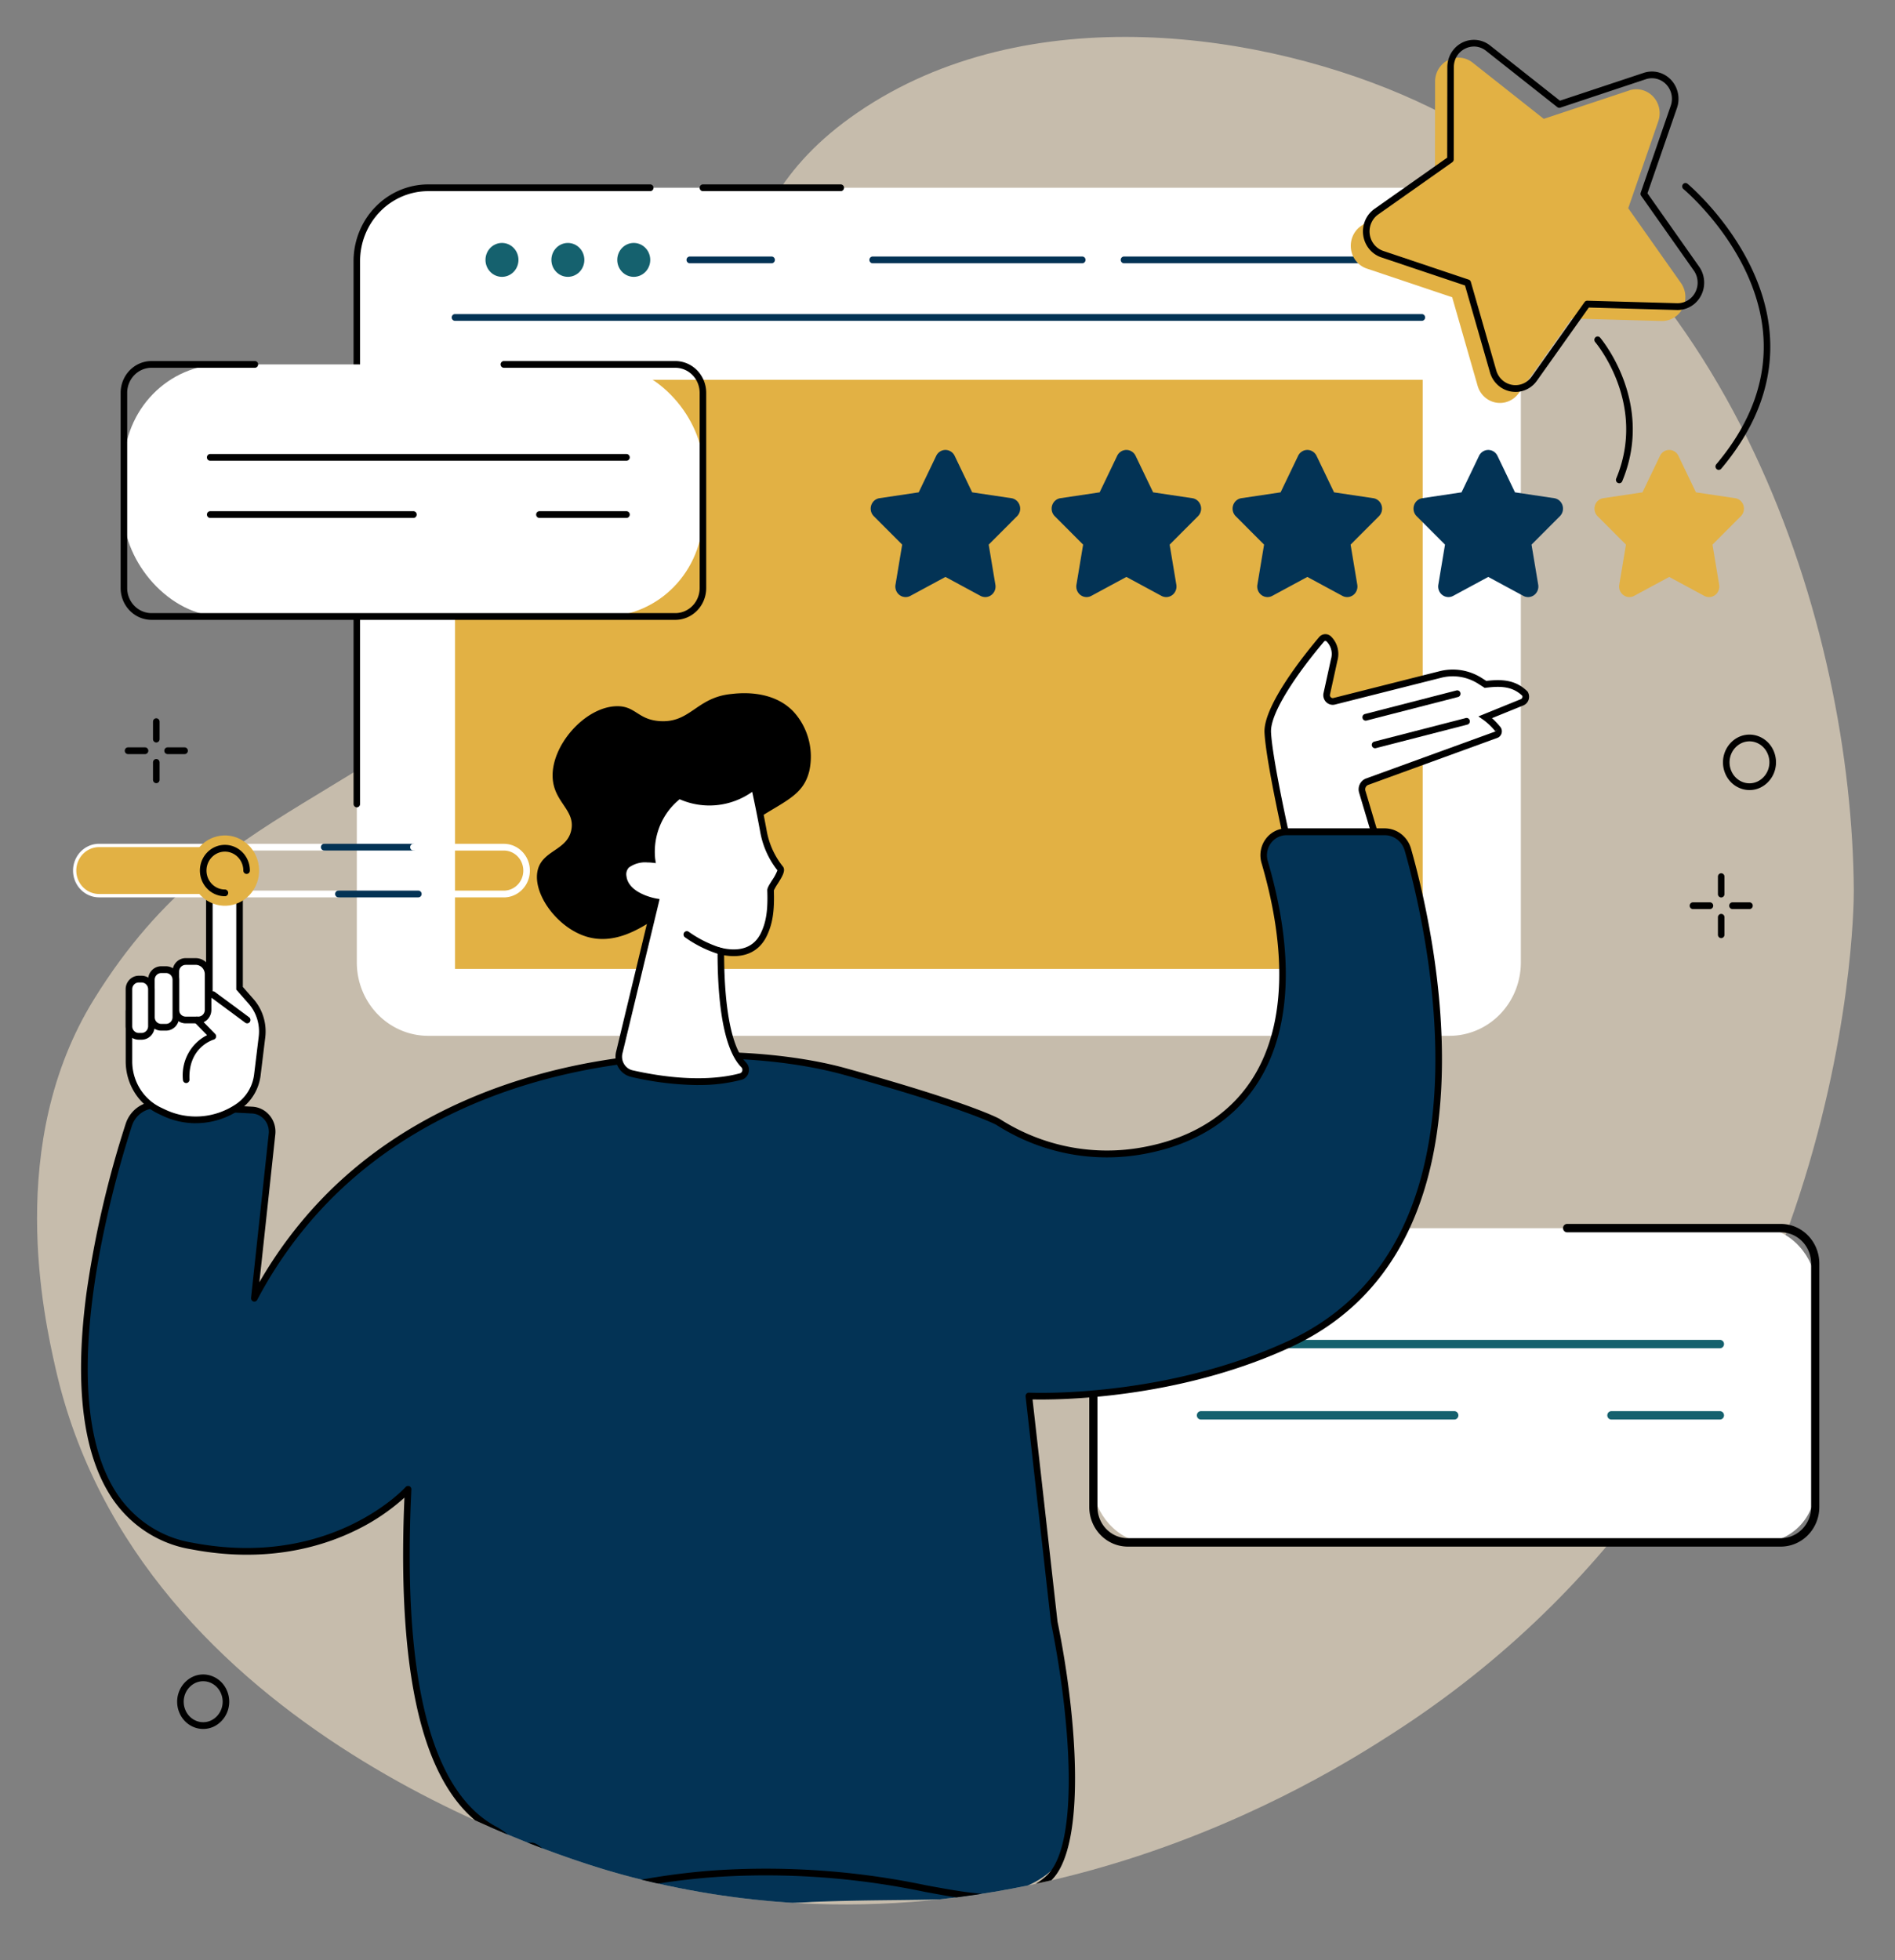 <?xml version="1.0" encoding="utf-8"?>
<svg id="svg2" viewBox="0 -23.631 651.38 673.591" xmlns="http://www.w3.org/2000/svg" xmlns:bx="https://boxy-svg.com" width="651.38px" height="673.591px"><rect x="0" y="-23.631" width="651.38" height="673.591" fill="#808080" stroke="none"/><desc>Source: openclipart.org/detail/209545</desc><defs><bx:export><bx:file format="svg" path="Untitled 2.svg"/></bx:export><clipPath id="clip-path"><path id="Path_835" data-name="Path 835" d="M334.575,196.522c-.24-38.03-17.7-92.966-64.878-114.012-22.36-9.973-57.7-15.139-82.906,1.657C163.261,99.852,173.457,118.1,147.5,149.425c-29.9,36.074-53.946,31.2-73.992,62.709-13.239,20.809-7.4,46-5.725,53.223,12.281,52.963,76.748,71.17,83.979,73.1,35.691,9.495,67.457,1.668,88.713-7.07.2-.084.394.173.6.089a197.772,197.772,0,0,0,25.456-12.32c10.037-6.27,18.437-14.027,25.738-21.463.1-.1-.042-.456.053-.553,41.626-42.439,42.28-97.663,42.261-100.616Z" transform="translate(-65.051 -73.258)" fill="none"/></clipPath></defs><g id="Group_42" data-name="Group 42" transform="matrix(2.317, 0, 0, 2.381, -1787.001, -6596.817)" style=""><g id="Social_Posts" data-name="Social Posts" transform="translate(776.752 2766.01)"><path id="Path_788" data-name="Path 788" d="M334.575,196.522c-.24-38.03-17.7-92.966-64.878-114.012-22.36-9.973-57.7-15.139-82.906,1.657C163.261,99.852,173.457,118.1,147.5,149.425c-29.9,36.074-53.946,31.2-73.992,62.709-13.239,20.809-7.4,46-5.725,53.223,12.281,52.963,76.748,71.17,83.979,73.1,57.4,15.268,104.643-14.256,114.356-20.328C333.687,275.9,334.595,200,334.573,196.522Z" transform="translate(-65.051 -73.258)" fill="#feecd0" opacity="0.56"/><path id="Path_789" data-name="Path 789" d="M245.412,151.17H396.934a10.587,10.587,0,0,1,10.582,10.582V262.983a10.587,10.587,0,0,1-10.582,10.582H245.412a10.587,10.587,0,0,1-10.582-10.582V161.752A10.587,10.587,0,0,1,245.412,151.17Z" transform="translate(-187.389 -129.399)" fill="#fff"/><path id="Path_790" data-name="Path 790" d="M233.576,239.336a.487.487,0,0,1-.486-.486V160.5a11.081,11.081,0,0,1,11.068-11.068h32.947a.486.486,0,1,1,0,.972H244.158a10.108,10.108,0,0,0-10.1,10.1V238.85A.487.487,0,0,1,233.576,239.336Z" transform="translate(-186.135 -128.145)"/><path id="Path_791" data-name="Path 791" d="M437.775,150.412H417.326a.486.486,0,0,1,0-.972h20.448a.486.486,0,1,1,0,.972Z" transform="translate(-318.541 -128.153)"/><path id="Path_792" data-name="Path 792" d="M429.139,217.4H285.706a.486.486,0,0,1,0-.972H429.139a.486.486,0,0,1,0,.972Z" transform="translate(-223.699 -176.424)" fill="#033355"/><path id="Path_793" data-name="Path 793" d="M308.03,182.125a2.445,2.445,0,1,1-2.445-2.445A2.446,2.446,0,0,1,308.03,182.125Z" transform="translate(-236.611 -149.943)" fill="#15616e"/><circle id="Ellipse_11" data-name="Ellipse 11" cx="2.445" cy="2.445" r="2.445" transform="translate(76.306 29.737)" fill="#15616e"/><path id="Path_794" data-name="Path 794" d="M378,182.125a2.445,2.445,0,1,1-2.445-2.445A2.446,2.446,0,0,1,378,182.125Z" transform="translate(-287.03 -149.943)" fill="#15616e"/><path id="Path_795" data-name="Path 795" d="M685.2,187.662H640.886a.486.486,0,0,1,0-.972H685.2a.486.486,0,0,1,0,.972Z" transform="translate(-479.632 -154.994)" fill="#033355"/><path id="Path_796" data-name="Path 796" d="M538.541,187.662H507.446a.486.486,0,1,1,0-.972h31.095a.486.486,0,0,1,0,.972Z" transform="translate(-383.479 -154.994)" fill="#033355"/><path id="Path_797" data-name="Path 797" d="M422.495,187.662H410.356a.486.486,0,1,1,0-.972h12.138a.486.486,0,1,1,0,.972Z" transform="translate(-313.518 -154.994)" fill="#033355"/><rect id="Rectangle_53" data-name="Rectangle 53" width="143.556" height="85.027" transform="translate(62.008 49.484)" style="fill: rgb(226, 177, 68);"/><rect id="Rectangle_54" data-name="Rectangle 54" width="107.091" height="45.357" rx="8" transform="translate(156.711 171.924)" fill="#fff"/><path id="Path_798" data-name="Path 798" d="M726.292,732.922H629.414a5.72,5.72,0,0,1-5.714-5.714V692.064a5.719,5.719,0,0,1,5.714-5.714h19.11a.606.606,0,0,1,0,1.213h-19.11a4.5,4.5,0,0,0-4.5,4.5v35.144a4.5,4.5,0,0,0,4.5,4.5h96.877a4.5,4.5,0,0,0,4.5-4.5V692.061a4.5,4.5,0,0,0-4.5-4.5h-31.7a.606.606,0,1,1,0-1.213h31.7a5.719,5.719,0,0,1,5.714,5.714v35.144A5.719,5.719,0,0,1,726.292,732.922Z" transform="translate(-467.598 -515.035)"/><path id="Path_799" data-name="Path 799" d="M758.42,747.443H681.426a.606.606,0,0,1,0-1.213H758.42a.606.606,0,1,1,0,1.213Z" transform="translate(-508.757 -558.183)" fill="#15616e"/><path id="Path_800" data-name="Path 800" d="M915.454,784.263h-16.1a.606.606,0,0,1,0-1.213h16.1a.606.606,0,1,1,0,1.213Z" transform="translate(-665.792 -584.714)" fill="#15616e"/><path id="Path_801" data-name="Path 801" d="M719.012,784.263H681.426a.606.606,0,0,1,0-1.213h37.586a.606.606,0,0,1,0,1.213Z" transform="translate(-508.757 -584.714)" fill="#15616e"/><rect id="Rectangle_55" data-name="Rectangle 55" width="85.899" height="36.381" rx="14.66" transform="translate(12.887 47.266)" fill="#fff"/><path id="Path_802" data-name="Path 802" d="M191.719,278.024H114.013a4.589,4.589,0,0,1-4.583-4.583V245.253a4.589,4.589,0,0,1,4.583-4.583h15.329a.486.486,0,1,1,0,.972H114.013a3.614,3.614,0,0,0-3.61,3.61v28.189a3.614,3.614,0,0,0,3.61,3.61h77.706a3.614,3.614,0,0,0,3.61-3.61V245.253a3.614,3.614,0,0,0-3.61-3.61H166.288a.486.486,0,0,1,0-.972h25.431a4.589,4.589,0,0,1,4.583,4.583v28.189A4.589,4.589,0,0,1,191.719,278.024Z" transform="translate(-97.029 -193.89)"/><path id="Path_803" data-name="Path 803" d="M217.482,289.672H155.726a.486.486,0,1,1,0-.972h61.756a.486.486,0,1,1,0,.972Z" transform="translate(-130.039 -228.5)"/><path id="Path_804" data-name="Path 804" d="M343.439,319.2H330.526a.486.486,0,0,1,0-.972h12.912a.486.486,0,0,1,0,.972Z" transform="translate(-255.995 -249.778)"/><path id="Path_805" data-name="Path 805" d="M185.884,319.2H155.736a.486.486,0,1,1,0-.972h30.147a.486.486,0,1,1,0,.972Z" transform="translate(-130.046 -249.778)"/><path id="Path_806" data-name="Path 806" d="M528.518,293.555l-5.815-.844-2.6-5.27a1.524,1.524,0,0,0-2.733,0l-2.6,5.27-5.815.844a1.523,1.523,0,0,0-.844,2.6l4.208,4.1-.992,5.79a1.524,1.524,0,0,0,2.21,1.607l5.2-2.733,5.2,2.733a1.523,1.523,0,0,0,2.21-1.607l-.992-5.79,4.208-4.1A1.523,1.523,0,0,0,528.518,293.555Z" transform="translate(-383.973 -226.981)" fill="#033355"/><path id="Path_807" data-name="Path 807" d="M624.587,293.555l-5.815-.844-2.6-5.27a1.524,1.524,0,0,0-2.733,0l-2.6,5.27-5.815.844a1.523,1.523,0,0,0-.844,2.6l4.208,4.1-.992,5.79a1.524,1.524,0,0,0,2.21,1.607l5.2-2.733,5.2,2.733a1.523,1.523,0,0,0,2.21-1.607l-.992-5.79,4.208-4.1a1.523,1.523,0,0,0-.844-2.6Z" transform="translate(-453.198 -226.981)" fill="#033355"/><path id="Path_808" data-name="Path 808" d="M720.657,293.555l-5.815-.844-2.6-5.27a1.524,1.524,0,0,0-2.733,0l-2.6,5.27-5.815.844a1.523,1.523,0,0,0-.844,2.6l4.208,4.1-.992,5.79a1.524,1.524,0,0,0,2.21,1.607l5.2-2.733,5.2,2.733a1.523,1.523,0,0,0,2.21-1.607l-.992-5.79,4.208-4.1A1.523,1.523,0,0,0,720.657,293.555Z" transform="translate(-522.423 -226.981)" fill="#033355"/><path id="Path_809" data-name="Path 809" d="M816.717,293.555l-5.815-.844-2.6-5.27a1.524,1.524,0,0,0-2.733,0l-2.6,5.27-5.815.844a1.523,1.523,0,0,0-.844,2.6l4.208,4.1-.992,5.79a1.524,1.524,0,0,0,2.21,1.607l5.2-2.733,5.2,2.733a1.523,1.523,0,0,0,2.21-1.607l-.992-5.79,4.208-4.1A1.523,1.523,0,0,0,816.717,293.555Z" transform="translate(-591.642 -226.981)" fill="#033355"/><path id="Path_810" data-name="Path 810" d="M912.787,293.555l-5.815-.844-2.6-5.27a1.524,1.524,0,0,0-2.733,0l-2.6,5.27-5.815.844a1.523,1.523,0,0,0-.844,2.6l4.208,4.1-.992,5.79a1.524,1.524,0,0,0,2.21,1.607l5.2-2.733,5.2,2.733a1.523,1.523,0,0,0,2.21-1.607l-.992-5.79,4.208-4.1A1.523,1.523,0,0,0,912.787,293.555Z" transform="translate(-660.867 -226.981)" style="fill: rgb(226, 177, 68);"/><path id="Path_811" data-name="Path 811" d="M803.847,88.671l-12.678,4.1-10.562-8.12a3.457,3.457,0,0,0-5.563,2.736l-.02,13.323-10.987,7.536a3.455,3.455,0,0,0,.88,6.133l12.664,4.138,3.772,12.778a3.456,3.456,0,0,0,6.108,1.056l7.849-10.766,13.318.36a3.456,3.456,0,0,0,2.892-5.482L803.7,105.668l4.46-12.555a3.456,3.456,0,0,0-4.32-4.446Z" transform="translate(-567.639 -80.944)" style="fill: rgb(226, 177, 68);"/><path id="Path_812" data-name="Path 812" d="M791.639,125.572a4.068,4.068,0,0,1-.685-.059,3.922,3.922,0,0,1-3.11-2.769l-3.7-12.532-12.421-4.057a3.942,3.942,0,0,1-1.006-7L781.5,91.764l.02-13.066a3.942,3.942,0,0,1,6.346-3.118l10.358,7.964,12.435-4.018a3.943,3.943,0,0,1,4.929,5.072L811.21,96.911l7.665,10.585a3.943,3.943,0,0,1-3.3,6.254l-13.063-.355-7.7,10.56a3.915,3.915,0,0,1-3.174,1.621Zm-6.167-49.847a3,3,0,0,0-1.322.313,2.914,2.914,0,0,0-1.66,2.66l-.019,13.323a.488.488,0,0,1-.212.4L771.271,99.96a2.968,2.968,0,0,0,.757,5.27l12.664,4.138a.483.483,0,0,1,.316.324l3.772,12.778a2.97,2.97,0,0,0,5.248.908l7.849-10.766a.492.492,0,0,1,.408-.2l13.317.36h.087a2.97,2.97,0,0,0,2.4-4.711l-7.816-10.791a.489.489,0,0,1-.064-.45l4.459-12.555a2.967,2.967,0,0,0-3.711-3.817h0l-12.678,4.1a.487.487,0,0,1-.447-.078l-10.562-8.12a2.939,2.939,0,0,0-1.8-.626ZM810.8,79.986h0Z" transform="translate(-572.299 -74.338)"/><path id="Path_813" data-name="Path 813" d="M943.9,190.124a.489.489,0,0,1-.369-.808c5.2-6.01,7.542-12.384,6.952-18.942-1.082-12.01-11.719-20.7-11.828-20.789a.487.487,0,0,1,.609-.76c.112.089,11.062,9.028,12.186,21.452.617,6.835-1.8,13.454-7.184,19.675a.482.482,0,0,1-.369.168Z" transform="translate(-694.411 -127.633)"/><path id="Path_814" data-name="Path 814" d="M895.535,249.147a.526.526,0,0,1-.193-.039.489.489,0,0,1-.257-.64c4.63-10.8-3.046-19.61-3.124-19.7a.487.487,0,0,1,.727-.648c.081.092,8.17,9.347,3.292,20.731a.488.488,0,0,1-.447.3Z" transform="translate(-660.81 -184.73)"/><g id="Group_3" data-name="Group 3" transform="translate(0 0)" clip-path="url(#clip-path)"><path id="Path_815" data-name="Path 815" d="M175.367,734.762h-.047a.485.485,0,0,1-.436-.534l1.065-10.817a.487.487,0,1,1,.97.1l-1.065,10.817a.487.487,0,0,1-.483.439Z" transform="translate(-144.191 -541.423)"/><path id="Path_816" data-name="Path 816" d="M756.628,391.587c-1.654-1.568-3.588-1.615-5.851-1.336l-.8-.5a7.637,7.637,0,0,0-5.868-.939l-15.774,3.873a.913.913,0,0,1-1.109-1.09c.3-1.324.752-3.311,1.1-4.879a2.973,2.973,0,0,0-.813-3.037.733.733,0,0,0-1.048.064c-1.746,2-8.193,9.66-7.989,13.449.235,4.379,3.241,17.132,3.241,17.132h13.407l-2.63-8.587a1.175,1.175,0,0,1,.732-1.45l19.144-6.771a.519.519,0,0,0,.221-.827,9.85,9.85,0,0,0-1.83-1.7l5.443-2.152a.864.864,0,0,0,.425-1.246Z" transform="translate(-535.889 -296.802)" fill="#fff"/><path id="Path_817" data-name="Path 817" d="M734.521,413.563H720.069l-.089-.374c-.123-.523-3.018-12.845-3.253-17.218-.212-3.934,6.153-11.554,8.109-13.8a1.221,1.221,0,0,1,1.744-.1,3.477,3.477,0,0,1,.961,3.5c-.349,1.57-.8,3.557-1.1,4.882a.412.412,0,0,0,.117.4.417.417,0,0,0,.4.109l15.774-3.873a8.177,8.177,0,0,1,6.242,1l.654.408c2.414-.279,4.381-.117,6.075,1.487l.05.048.034.059a1.349,1.349,0,0,1-.665,1.945l-4.65,1.836a11.762,11.762,0,0,1,1.227,1.249,1.007,1.007,0,0,1-.43,1.6L732.126,403.5a.685.685,0,0,0-.428.85l2.822,9.218Zm-13.681-.972H733.2l-2.437-7.958a1.658,1.658,0,0,1,1.034-2.054l19.143-6.771.383-.369-.369.316a9.4,9.4,0,0,0-1.732-1.618l-.766-.517,6.3-2.49a.381.381,0,0,0,.218-.229.363.363,0,0,0-.008-.266c-1.45-1.333-3.144-1.431-5.4-1.151l-.17.022-.944-.59a7.184,7.184,0,0,0-5.494-.88l-15.774,3.873a1.4,1.4,0,0,1-1.7-1.671c.3-1.322.752-3.308,1.1-4.876a2.505,2.505,0,0,0-.665-2.571.263.263,0,0,0-.179-.064.244.244,0,0,0-.176.087c-3.9,4.474-8.022,10.266-7.871,13.1.207,3.867,2.646,14.533,3.141,16.671Z" transform="translate(-534.627 -295.552)"/><path id="Path_818" data-name="Path 818" d="M774.175,429.368a.486.486,0,0,1-.117-.958l13.6-3.406a.487.487,0,0,1,.235.944l-13.6,3.406A.423.423,0,0,1,774.175,429.368Z" transform="translate(-575.676 -326.705)"/><path id="Path_819" data-name="Path 819" d="M769.215,415.118a.486.486,0,0,1-.117-.958l13.6-3.406a.487.487,0,0,1,.235.944l-13.6,3.406A.423.423,0,0,1,769.215,415.118Z" transform="translate(-572.102 -316.437)"/><path id="Path_820" data-name="Path 820" d="M101.015,523.231c3.809.229,10.194.545,14.075.729a3.121,3.121,0,0,1,2.951,3.459l-2.621,23.69a62.18,62.18,0,0,1,9.987-13.611c22.98-23.659,60.862-23.628,77.647-19.1,18.571,5.013,22.7,7.265,22.7,7.265a30.37,30.37,0,0,0,21.756,4.108c17.19-3.127,24.958-17.841,17.8-41.61a3.389,3.389,0,0,1,3.239-4.373h14.581a3.563,3.563,0,0,1,3.42,2.562c3.322,11.331,14.421,56.989-17.537,71.363-18.861,8.484-38.684,7.505-38.684,7.505q1.882,16.317,3.761,32.632c3.786,18.015,3.663,32.332,0,35.476-6.245,5.864-16.488,4.142-35.943,4.917-18.5,1.274-39.785-6.685-47-10.4-7.7-3.962-14.594-15.835-12.91-49.157,0,0-11.046,12.1-32.067,8.182-25.959-4.837-13.393-48.631-9.372-60.781a4.182,4.182,0,0,1,4.228-2.861Z" transform="translate(-83.176 -369.076)" fill="#033355"/><path id="Path_821" data-name="Path 821" d="M155.288,628.429a11.843,11.843,0,0,1-5.661-1.411c-4.555-2.344-7.989-7.005-10.213-13.851-2.663-8.207-3.68-19.823-3.021-34.535a30.837,30.837,0,0,1-7.4,4.8c-4.982,2.344-13.225,4.708-24.212,2.66a17.615,17.615,0,0,1-12.5-8.545c-3.744-6.338-4.773-15.916-3.057-28.465a143.142,143.142,0,0,1,5.812-24.4,4.673,4.673,0,0,1,4.72-3.2c3.884.235,10.481.559,14.069.729a3.606,3.606,0,0,1,3.409,4l-2.361,21.337a62.29,62.29,0,0,1,8.894-11.652c12.837-13.214,29.608-18.314,41.417-20.261,15.042-2.484,28.826-1.1,36.706,1.031,18.417,4.968,22.634,7.215,22.8,7.307a30.07,30.07,0,0,0,21.435,4.055c7.4-1.344,13.069-4.94,16.408-10.395,4.485-7.327,4.834-17.906,1.012-30.594a3.878,3.878,0,0,1,3.705-5h14.581a4.074,4.074,0,0,1,3.887,2.914c1.618,5.516,5.292,19.943,4.482,34.7-1.02,18.518-8.517,31.047-22.287,37.242-16.972,7.634-34.931,7.64-38.337,7.567l3.7,32.05c3.026,14.416,4.273,32.9-1.078,37.5-4.672,4.007-10.207,3.018-18.585,1.523a117.873,117.873,0,0,0-31.039-2.149,102.932,102.932,0,0,0-17.216,2.669c-3.032.687-7.841-7.628-10.071-7.628Zm-18.35-51.485a.484.484,0,0,1,.486.511c-1.378,27.28,2.878,43.666,12.647,48.7,4,2.059,9.5,10.218,15.073,8.955a105.169,105.169,0,0,1,17.366-2.688,118.773,118.773,0,0,1,31.276,2.16c8.1,1.447,13.457,2.406,17.777-1.3,5.063-4.342,3.7-22.524.754-36.579l-.008-.045-3.764-32.632a.483.483,0,0,1,.129-.388.493.493,0,0,1,.38-.154c.2.008,19.932.872,38.46-7.463,13.41-6.033,20.717-18.28,21.711-36.407.8-14.611-2.839-28.907-4.443-34.375a3.1,3.1,0,0,0-2.954-2.213H267.249a2.9,2.9,0,0,0-2.772,3.744c3.9,12.963,3.518,23.816-1.115,31.385-3.487,5.7-9.389,9.448-17.065,10.845a31.01,31.01,0,0,1-22.1-4.172c-.02-.008-4.337-2.289-22.569-7.209-18-4.856-54.86-4-77.17,18.968a61.459,61.459,0,0,0-9.908,13.5.487.487,0,0,1-.911-.288l2.621-23.69a2.632,2.632,0,0,0-2.49-2.92c-3.588-.173-10.191-.5-14.08-.729a3.7,3.7,0,0,0-3.736,2.529c-2.831,8.55-11.4,37.575-2.842,52.066a16.675,16.675,0,0,0,11.839,8.084c20.488,3.817,31.508-7.913,31.617-8.034a.49.49,0,0,1,.36-.159Z" transform="translate(-81.888 -367.815)"/><path id="Path_822" data-name="Path 822" d="M131.95,527.957l-1.7-1.889V513.351a2.241,2.241,0,0,0-4.482,0v13.692l-11.923,2.6v6.989a7.815,7.815,0,0,0,4.532,7.092l.592.274a11.407,11.407,0,0,0,11.049-.816,6.5,6.5,0,0,0,2.878-4.622l.682-5.446a6.489,6.489,0,0,0-1.623-5.155Z" transform="translate(-100.207 -388.762)" fill="#fff"/><path id="Path_823" data-name="Path 823" d="M122.521,544.3a11.886,11.886,0,0,1-5-1.109l-.592-.274a8.325,8.325,0,0,1-4.815-7.534V528l11.923-2.6v-13.3a2.727,2.727,0,1,1,5.454,0v12.527l1.579,1.749a6.97,6.97,0,0,1,1.744,5.541l-.682,5.446a6.972,6.972,0,0,1-3.093,4.968,11.842,11.842,0,0,1-6.516,1.962Zm-9.439-15.514v6.6a7.345,7.345,0,0,0,4.25,6.648l.592.274a10.844,10.844,0,0,0,10.576-.782,6.005,6.005,0,0,0,2.663-4.275l.682-5.446a5.993,5.993,0,0,0-1.5-4.767l-1.83-2.026V512.1a1.753,1.753,0,1,0-3.507,0v14.083l-11.923,2.6Z" transform="translate(-98.96 -387.515)"/><path id="Path_824" data-name="Path 824" d="M142.054,559.252h-1.875a1.46,1.46,0,0,1-1.459-1.459v-5.524a1.46,1.46,0,0,1,1.459-1.459h1.484a1.847,1.847,0,0,1,1.847,1.847v5.136a1.46,1.46,0,0,1-1.459,1.459Z" transform="translate(-118.135 -417.369)" fill="#fff"/><path id="Path_825" data-name="Path 825" d="M140.8,558.484h-1.875a1.946,1.946,0,0,1-1.945-1.945v-5.524a1.946,1.946,0,0,1,1.945-1.945h1.484a2.337,2.337,0,0,1,2.333,2.333v5.136a1.946,1.946,0,0,1-1.945,1.945Zm-1.872-8.439a.97.97,0,0,0-.97.97v5.524a.972.972,0,0,0,.97.97H140.8a.97.97,0,0,0,.97-.97V551.4a1.362,1.362,0,0,0-1.358-1.361H138.93Z" transform="translate(-116.881 -416.115)"/><rect id="Rectangle_56" data-name="Rectangle 56" width="3.624" height="8.31" rx="1.812" transform="translate(16.964 134.62)" fill="#fff"/><path id="Path_826" data-name="Path 826" d="M126.665,562.575h-.71a1.946,1.946,0,0,1-1.945-1.945v-5.4a1.946,1.946,0,0,1,1.945-1.945h.71a1.946,1.946,0,0,1,1.945,1.945v5.4A1.946,1.946,0,0,1,126.665,562.575Zm-.707-8.313a.972.972,0,0,0-.97.97v5.4a.972.972,0,0,0,.97.97h.71a.972.972,0,0,0,.97-.97v-5.4a.972.972,0,0,0-.97-.97Z" transform="translate(-107.535 -419.156)"/><rect id="Rectangle_57" data-name="Rectangle 57" width="3.331" height="8.257" rx="1.665" transform="translate(13.636 135.984)" fill="#fff"/><path id="Path_827" data-name="Path 827" d="M114.461,567.4h-.416a1.946,1.946,0,0,1-1.945-1.945v-5.343a1.946,1.946,0,0,1,1.945-1.945h.416a1.946,1.946,0,0,1,1.945,1.945v5.343A1.946,1.946,0,0,1,114.461,567.4Zm-.416-8.257a.972.972,0,0,0-.97.97v5.343a.972.972,0,0,0,.97.97h.416a.97.97,0,0,0,.97-.97v-5.343a.972.972,0,0,0-.97-.97Z" transform="translate(-98.953 -422.672)"/><path id="Path_828" data-name="Path 828" d="M162.233,570.8a.494.494,0,0,1-.285-.092l-5.091-3.663a.487.487,0,0,1,.567-.791l5.091,3.663a.487.487,0,0,1-.285.883Z" transform="translate(-131.058 -428.432)"/><path id="Path_829" data-name="Path 829" d="M142.962,588.86a.486.486,0,0,1-.486-.467,6.436,6.436,0,0,1,3.582-6.443L144.2,580.1a.487.487,0,0,1,.687-.69l2.372,2.361a.488.488,0,0,1-.212.816c-.154.045-3.806,1.137-3.6,5.762a.487.487,0,0,1-.464.509h-.022Z" transform="translate(-120.834 -437.876)"/><path id="Path_830" data-name="Path 830" d="M347.961,444.818c-2.356,1.467-6.058,3.772-10.18,2.543-4.39-1.311-8.033-6.268-7.218-9.582.713-2.906,4.429-2.839,5-5.868.534-2.85-2.565-3.929-2.777-7.433-.282-4.664,4.761-10.233,9.439-10.364,2.87-.081,3.16,1.953,6.48,2.152,4.521.271,5.418-3.415,10.551-3.912.863-.084,6-.788,9.255,2.543a9.471,9.471,0,0,1,2.356,8.517c-1.249,5.172-6.594,4.538-14.019,12.018-4.485,4.521-4.435,6.617-8.886,9.389Z" transform="translate(-256.289 -317.516)"/><path id="Path_831" data-name="Path 831" d="M397.895,472.088a11.741,11.741,0,0,1-2.518-5.354c-.657-3.507-1.369-6.614-1.369-6.614-5.239,4.345-11.144,1.355-11.144,1.355a10.225,10.225,0,0,0-4.041,9.229s-4.588-.5-4.267,2.459c.319,2.939,4.742,3.674,4.809,3.686L373.979,498.6a2.5,2.5,0,0,0,1.881,3.04c8.293,1.811,13.491,1.132,16.12.43a1.014,1.014,0,0,0,.436-1.713c-2.892-2.856-3.381-11.021-3.37-16.38,2.674.6,5.144.064,6.371-2.4a12.485,12.485,0,0,0,1.006-6.388C396.405,474.7,398.213,472.652,397.895,472.088Z" transform="translate(-287.602 -352.02)" fill="#fff"/><path id="Path_832" data-name="Path 832" d="M384.4,501.017a46.536,46.536,0,0,1-9.9-1.176,2.981,2.981,0,0,1-2.249-3.633l5.264-21.262c-1.266-.3-4.407-1.322-4.7-4.007a2.335,2.335,0,0,1,.643-2,5.225,5.225,0,0,1,3.568-1.026,10.7,10.7,0,0,1,4.281-9.1l.243-.19.277.14a10.069,10.069,0,0,0,10.615-1.3l.609-.506.176.771c.008.031.724,3.155,1.375,6.634a11.293,11.293,0,0,0,2.411,5.133l.05.073c.333.59-.218,1.439-.858,2.425a7.206,7.206,0,0,0-.551.933c.109,2.993-.19,4.842-1.059,6.589-1.137,2.286-3.367,3.258-6.318,2.769.036,7.95,1.176,13.424,3.225,15.444a1.508,1.508,0,0,1,.408,1.473,1.47,1.47,0,0,1-1.059,1.056,25.07,25.07,0,0,1-6.449.752Zm-7.545-32.134a4.176,4.176,0,0,0-2.708.743,1.392,1.392,0,0,0-.363,1.207c.277,2.56,4.362,3.25,4.4,3.258l.523.084-.126.514-5.387,21.751a2,2,0,0,0,.246,1.551,1.971,1.971,0,0,0,1.269.9c8.383,1.83,13.555,1.059,15.891.436a.5.5,0,0,0,.369-.366.542.542,0,0,0-.151-.531c-2.928-2.892-3.526-10.694-3.515-16.729v-.606l.592.131c1.956.436,4.555.419,5.829-2.138.794-1.593,1.062-3.317.956-6.153-.011-.341.221-.715.707-1.467a6.888,6.888,0,0,0,.8-1.442,12.291,12.291,0,0,1-2.543-5.479c-.458-2.448-.95-4.72-1.2-5.848a11.23,11.23,0,0,1-10.764,1.067,9.64,9.64,0,0,0-3.633,8.587l.1.631-.634-.067a6.586,6.586,0,0,0-.659-.031Z" transform="translate(-286.346 -349.743)"/><path id="Path_833" data-name="Path 833" d="M413.922,538.582a.33.33,0,0,1-.089-.008,17.752,17.752,0,0,1-5.192-2.465.487.487,0,1,1,.548-.8,17.185,17.185,0,0,0,4.82,2.314.487.487,0,0,1-.087.967Z" transform="translate(-312.478 -406.135)"/></g><path id="Path_836" data-name="Path 836" d="M123.521,497.735h-35.5a3.867,3.867,0,1,1,0-7.734h33.394a.486.486,0,1,1,0,.972H88.017a2.892,2.892,0,0,0,0,5.784h35.5a.486.486,0,0,1,0,.972Z" transform="translate(-78.813 -373.551)" fill="#fff"/><path id="Path_837" data-name="Path 837" d="M229.486,490.973H216.246a.486.486,0,1,1,0-.972h13.239a.486.486,0,0,1,0,.972Z" transform="translate(-173.648 -373.551)" fill="#033355"/><path id="Path_838" data-name="Path 838" d="M277.036,497.749h-12.68a.486.486,0,1,1,0-.972h12.68a2.892,2.892,0,0,0,0-5.784h-13.41a.486.486,0,0,1,0-.972h13.41a3.867,3.867,0,0,1,0,7.735Z" transform="translate(-207.789 -373.565)" fill="#fff"/><path id="Path_839" data-name="Path 839" d="M235.662,515.172H223.806a.486.486,0,0,1,0-.972h11.856a.486.486,0,0,1,0,.972Z" transform="translate(-179.095 -390.989)" fill="#033355"/><path id="Path_840" data-name="Path 840" d="M106.244,491.74H89.271a3.382,3.382,0,0,0-3.381,3.381h0a3.382,3.382,0,0,0,3.381,3.381h16.972a3.382,3.382,0,0,0,3.381-3.381h0A3.382,3.382,0,0,0,106.244,491.74Z" transform="translate(-80.067 -374.805)" style="fill: rgb(226, 177, 68);"/><circle id="Ellipse_12" data-name="Ellipse 12" cx="5.072" cy="5.072" r="5.072" transform="matrix(0.526, -0.851, 0.851, 0.526, 20.886, 121.969)" style="fill: rgb(226, 177, 68);"/><path id="Path_841" data-name="Path 841" d="M155.218,497.983a3.707,3.707,0,1,1,3.708-3.705.486.486,0,1,1-.972,0,2.733,2.733,0,1,0-2.733,2.733.486.486,0,0,1,0,.972Z" transform="translate(-127.351 -373.961)"/><path id="Path_842" data-name="Path 842" d="M127.106,428.683a.487.487,0,0,1-.486-.486v-2.52a.486.486,0,0,1,.972,0v2.52A.487.487,0,0,1,127.106,428.683Z" transform="translate(-109.416 -326.85)"/><path id="Path_843" data-name="Path 843" d="M127.106,449.7a.487.487,0,0,1-.486-.486V446.7a.486.486,0,1,1,.972,0v2.518A.486.486,0,0,1,127.106,449.7Z" transform="translate(-109.416 -341.997)"/><path id="Path_844" data-name="Path 844" d="M114.617,441.182H112.1a.486.486,0,1,1,0-.972h2.52a.486.486,0,1,1,0,.972Z" transform="translate(-98.6 -337.673)"/><path id="Path_845" data-name="Path 845" d="M135.617,441.182H133.1a.486.486,0,1,1,0-.972h2.52a.486.486,0,1,1,0,.972Z" transform="translate(-113.732 -337.673)"/><path id="Path_846" data-name="Path 846" d="M957.956,508.73a.487.487,0,0,1-.486-.486v-2.518a.486.486,0,1,1,.972,0v2.518A.486.486,0,0,1,957.956,508.73Z" transform="translate(-708.104 -384.532)"/><path id="Path_847" data-name="Path 847" d="M957.956,529.723a.487.487,0,0,1-.486-.486v-2.521a.486.486,0,0,1,.972,0v2.521A.486.486,0,0,1,957.956,529.723Z" transform="translate(-708.104 -399.657)"/><path id="Path_848" data-name="Path 848" d="M945.474,521.222h-2.518a.486.486,0,1,1,0-.972h2.518a.486.486,0,0,1,0,.972Z" transform="translate(-697.295 -395.348)"/><path id="Path_849" data-name="Path 849" d="M966.467,521.222h-2.521a.486.486,0,1,1,0-.972h2.521a.486.486,0,0,1,0,.972Z" transform="translate(-712.42 -395.348)"/><path id="Path_850" data-name="Path 850" d="M964.086,441.619a3.878,3.878,0,0,1-1.4-.265,3.93,3.93,0,0,1-2.2-2.129,4.035,4.035,0,0,1,2.012-5.267h0a3.855,3.855,0,0,1,2.99-.078,3.939,3.939,0,0,1,2.2,2.129,4.035,4.035,0,0,1-2.012,5.267,3.846,3.846,0,0,1-1.585.344Zm-1.187-6.773a3.055,3.055,0,0,0-1.517,3.993,2.971,2.971,0,0,0,1.654,1.607,2.873,2.873,0,0,0,2.235-.059,3.058,3.058,0,0,0,1.517-3.993,2.972,2.972,0,0,0-1.654-1.607,2.874,2.874,0,0,0-2.236.059Z" transform="translate(-710.039 -332.921)"/><path id="Path_851" data-name="Path 851" d="M143.305,926.92a3.811,3.811,0,0,1-1.378-.26,3.85,3.85,0,0,1-2.157-2.093,3.964,3.964,0,0,1,1.976-5.175h0a3.774,3.774,0,0,1,2.937-.076,3.86,3.86,0,0,1,2.157,2.093,3.964,3.964,0,0,1-1.976,5.175A3.812,3.812,0,0,1,143.305,926.92Zm-1.162-6.639a2.985,2.985,0,0,0-1.481,3.9,2.906,2.906,0,0,0,1.618,1.57,2.811,2.811,0,0,0,2.185-.056,2.985,2.985,0,0,0,1.481-3.9,2.91,2.91,0,0,0-1.615-1.57,2.812,2.812,0,0,0-2.185.056h0Z" transform="translate(-118.657 -682.716)"/></g></g></svg>